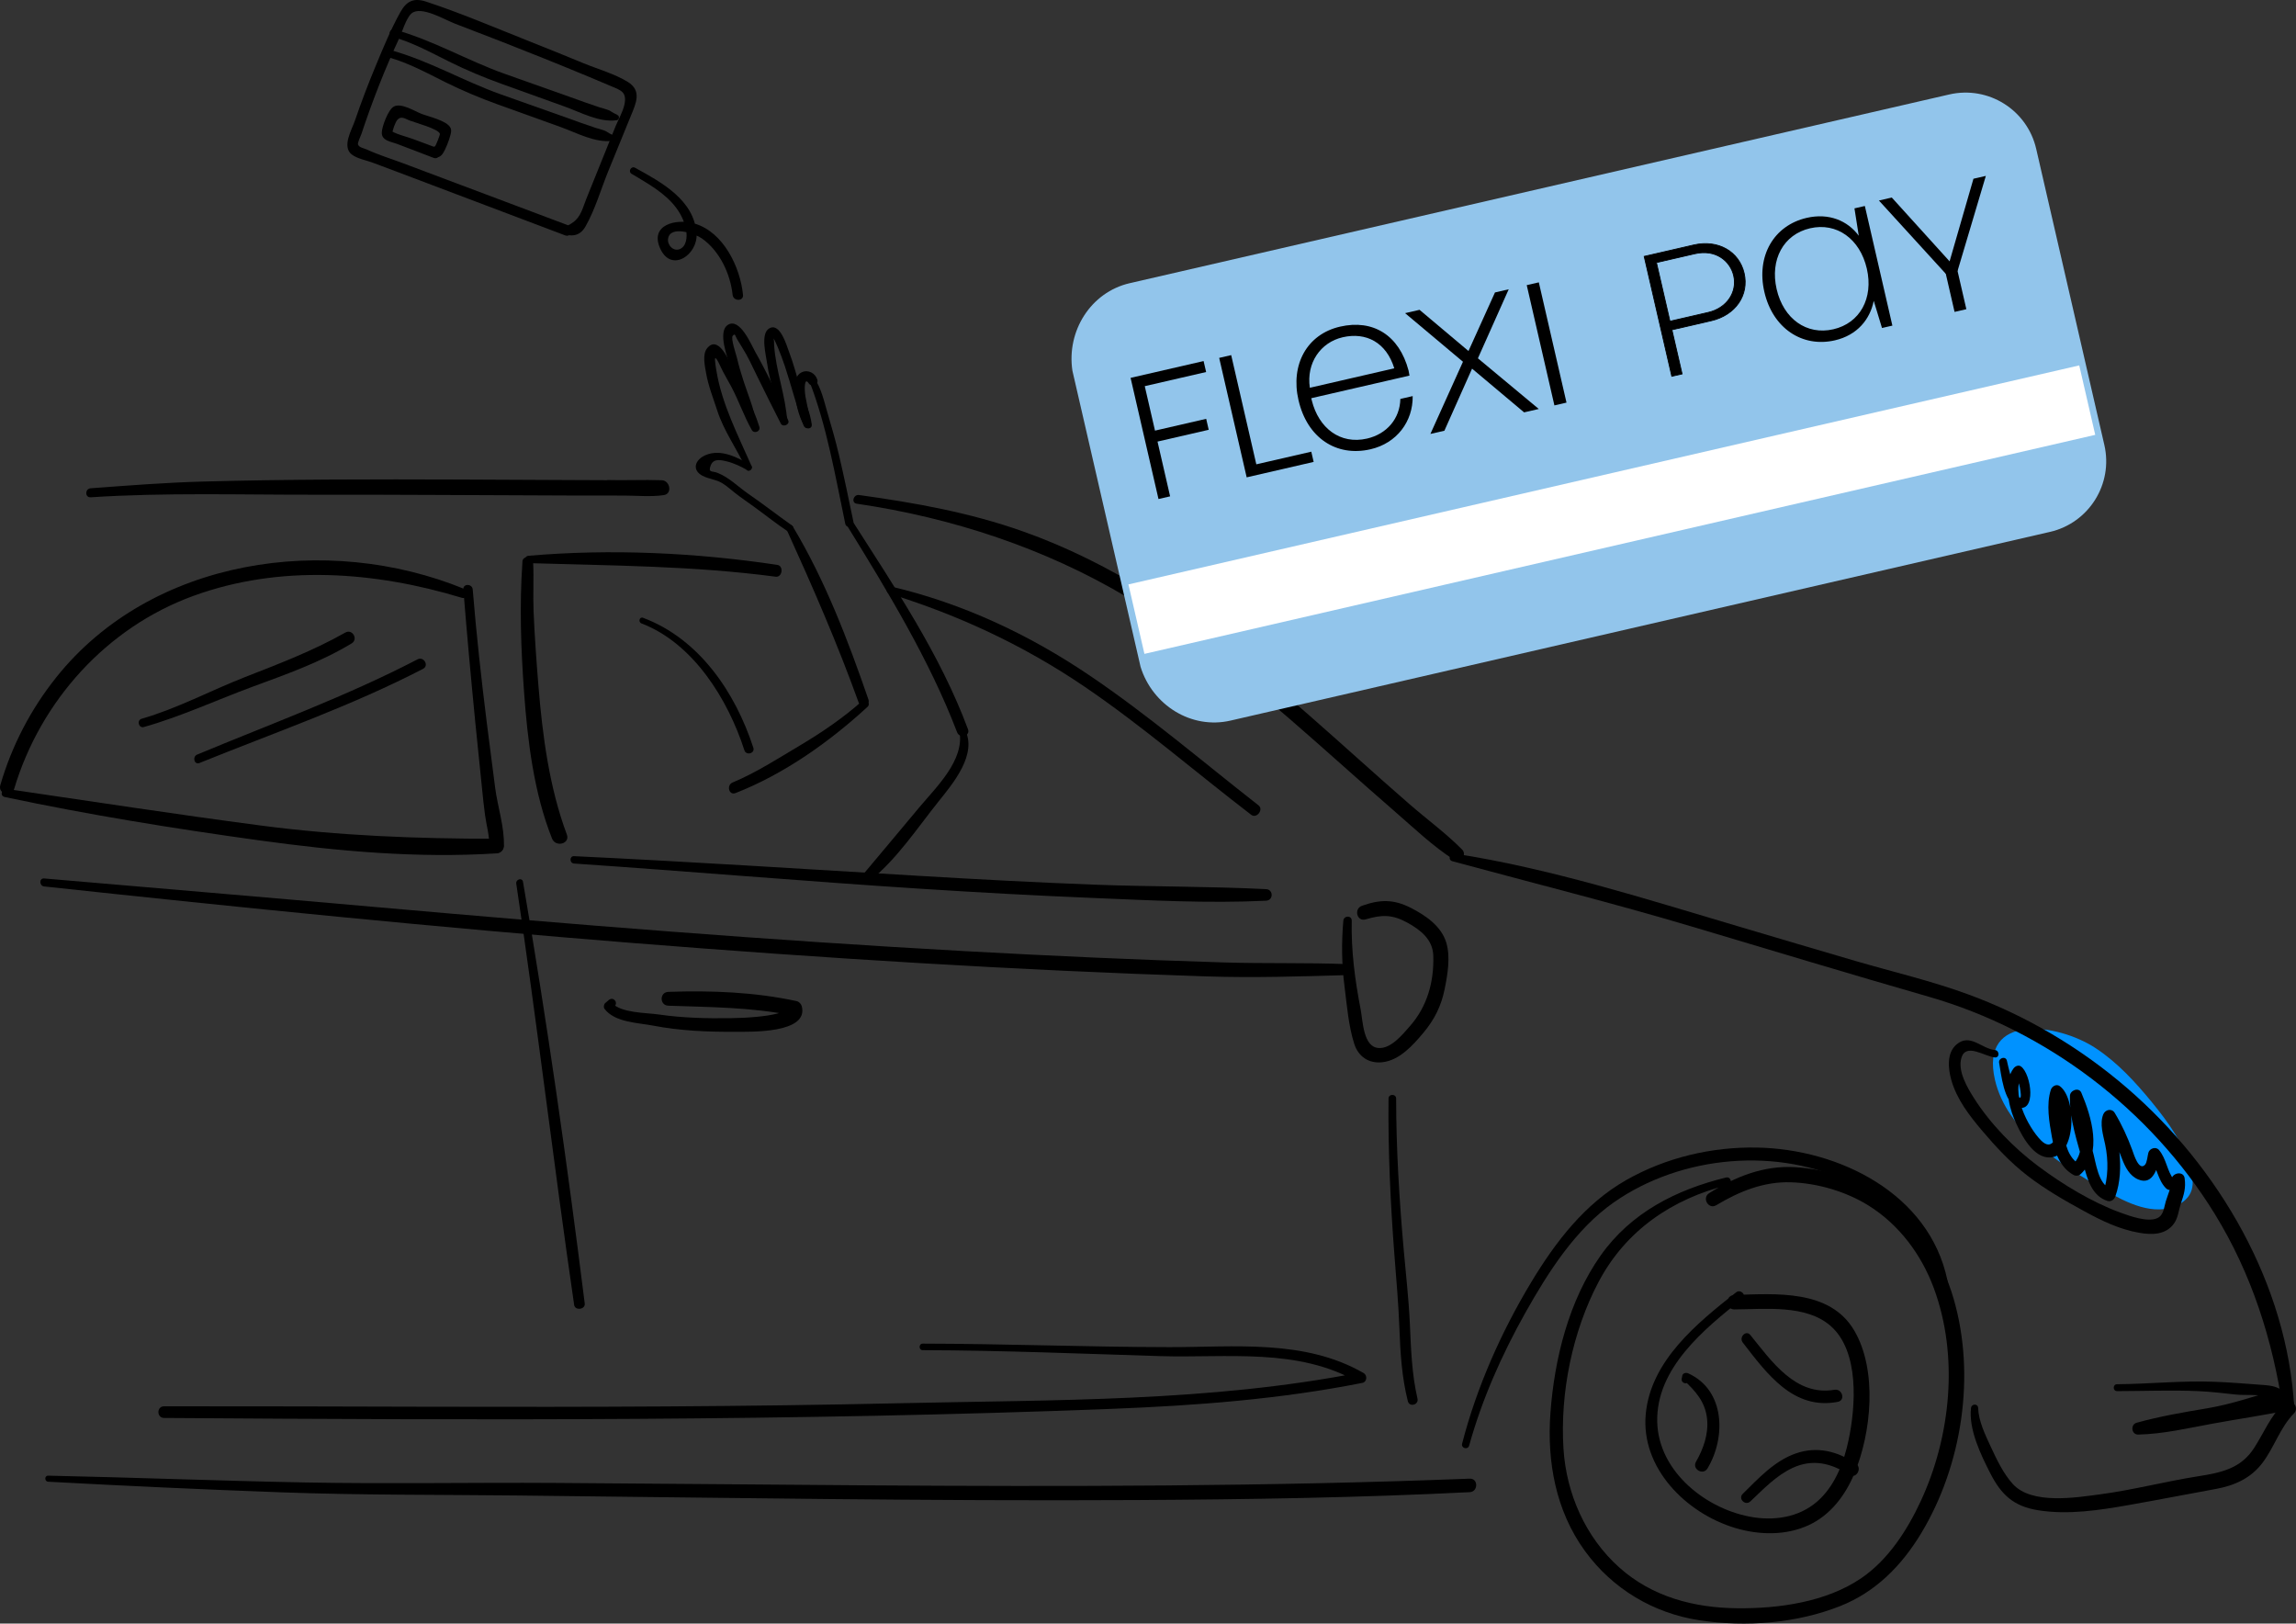 <svg xmlns="http://www.w3.org/2000/svg" id="Layer_2" data-name="Layer 2" viewBox="0 0 1135.72 802.97"><rect x="0" y="0" width="1135.72" height="802.97" fill="#333333" stroke="none"/><defs><style> .cls-1 { fill: #92c5eb; } .cls-2 { fill: #fff; } .cls-3 { fill: #0092ff; } </style></defs><g id="Layer_1-2" data-name="Layer 1"><g><path class="cls-3" d="M1040.96,588.53c11.08,6.47,24.54,13.09,36.1,7.52,2.75-1.33,5.26-3.4,6.53-6.17,1.59-3.45,1.1-7.48.17-11.16-3.19-12.61-11.05-23.48-19.28-33.54-8.18-9.99-17.03-19.64-27.81-26.76-19-12.56-57.45-17.56-49.89,15.52,5.92,25.87,33.25,42.38,54.18,54.61"></path><path d="M44.83,245.95c36.78-2.41,74.16-1.21,111-1.28,41.75-.07,83.51.28,125.26.39,9.14.02,18.27.04,27.41.03,6.45,0,13.49.72,19.88-.23,4.32-.64,3.04-7.2-.99-7.35-8.65-.33-19.88.16-26.96-.11.29,2.13.58,4.26.86,6.38,0,0,.01,0,.02,0,4.13-.56,2.37-6.83-1.73-6.27,0,0-.01,0-.02,0-3.76.51-2.63,6.25.86,6.38,7.12.27,18.3.74,26.96,1.09l-1-7.35c-4.95.72-11.86-.09-17.29-.1-7.84-.02-15.69-.06-23.54-.1-19.39-.11-38.77-.2-58.16-.27-42.24-.15-84.49-.14-126.72.99-18.68.5-37.23,1.96-55.86,3.34-2.83.21-2.87,4.63,0,4.45"></path><path d="M423.75,249.11c46.97,6.86,93.38,22.08,134.15,46.47,38.23,22.88,71.69,52.36,104.89,81.83,9.06,8.04,18.11,16.09,27.27,24.02,9.4,8.14,18.73,17.14,29.24,23.83,3.15,2.01,6.51-2.51,3.94-5.1-8.04-8.1-17.47-15-26.09-22.49-8.56-7.44-17.03-14.98-25.49-22.54-16.46-14.7-32.91-29.42-50.01-43.38-34.89-28.49-72.82-53.74-115.51-68.89-26.46-9.39-53.5-14.2-81.2-18.04-2.79-.39-4.02,3.87-1.18,4.29"></path><path d="M718.49,425.95c39.54,10.75,79.23,20.62,118.51,32.34,39.02,11.64,77.97,23.41,117.09,34.67,58.3,16.78,109.57,55.68,141.4,107.34,18.29,29.69,28.71,62.45,33.8,96.81.47,3.15,5.74,2.42,5.57-.75-3.36-61-37.09-118.95-82.77-158.31-23.33-20.1-50.2-35.95-79.15-46.49-17.91-6.52-36.61-10.9-54.89-16.22-19.64-5.72-39.24-11.57-58.85-17.38-45.84-13.56-92.34-28.46-139.68-35.79-2.43-.38-3.54,3.11-1.04,3.79"></path><path d="M853.82,582.35c-24.68,6.04-47.08,17.38-62.04,38.56-15.76,22.32-22.89,51.05-24.86,77.97-1.76,24.05,2.64,48.33,17.05,68.17,13.61,18.73,33.86,30.82,56.69,34.29,22.92,3.48,48.12,1.52,69.76-7.09,17.46-6.95,30.27-20,39.88-35.91,20.29-33.61,27.08-78.15,16.07-116-5.95-20.45-17.84-38.91-35.58-51.01-12.38-8.44-27.94-13.17-42.86-14.08-15.48-.94-29.6,4.73-42.48,12.84-3.75,2.36-.35,8.27,3.49,5.97,11.35-6.78,23.32-11.72,36.75-11.34,13.15.37,27.41,4.53,38.57,11.49,15.12,9.43,26.13,24.21,32.29,40.82,12.44,33.53,8.44,73.38-6.49,105.47-6.65,14.29-16.06,28.91-29.29,37.95-17.42,11.91-40.94,15.16-61.57,14.94-21.35-.23-41.96-5.64-58.19-20.14-16.74-14.95-26.24-36.55-27.64-58.81-1.73-27.62,4.43-57.98,17.38-82.47,13.47-25.48,36.42-41.07,64.07-47.95,2.37-.59,1.37-4.24-1.01-3.66"></path><path d="M974.96,696.37c-1.2,10.59,4.83,23.05,9.5,32.2,5.47,10.72,11.56,16.42,23.74,18.36,14.87,2.37,30.3-.03,44.99-2.62,14.33-2.52,28.63-5.32,42.94-7.93,9.18-1.68,17.18-5.25,22.93-12.8,5.91-7.75,8.73-17.47,15.61-24.52,3.2-3.27-1.72-8.19-5.02-5.02-6.59,6.33-9.79,14.56-14.65,22.1-6.61,10.24-16.43,12.21-27.75,13.99-16.1,2.53-31.9,6.7-48.07,8.87-12.11,1.62-34.19,5.31-43.55-5.07-4.8-5.31-8.05-12.31-11.04-18.74-2.62-5.62-5.9-12.47-6.1-18.81-.07-2.33-3.28-2.22-3.54,0"></path><path d="M726.71,714.98c6.38-22.98,16.22-45.12,27.89-65.88,11.16-19.84,24.67-41.13,43.63-54.41,33.4-23.39,81.57-27.76,118.14-9.24,20.42,10.34,34.7,27.46,41.55,49.22,1.08,3.43,6.1,2.02,5.37-1.48-8.96-42.92-53.58-64.9-94.19-65.64-22.4-.41-45.11,4.95-64.63,16.04-20.53,11.66-35.01,30.58-47.02,50.5-14.89,24.69-27,51.96-34.22,79.92-.58,2.25,2.86,3.2,3.48.96"></path><path d="M986.8,519.32c-6.71-.67-12.28-8.48-19.01-2.76-4.95,4.21-4.15,12.03-2.57,17.6,2.7,9.51,8.89,17.52,15.17,24.95,6.85,8.1,14,15.78,22.41,22.28,8.85,6.84,18.45,12.34,28.25,17.68,8.74,4.77,17.42,8.96,27.31,10.66,6.18,1.06,12.99,1.01,17-4.6,2.06-2.88,2.27-6.46,3.36-9.72,1.55-4.67,2.6-7.78,1.91-12.71-.54-3.83-6.43-2.71-6.54.88-.12,3.93-1.68,6.97-2.79,10.61-.92,3.01-.98,6.77-4.19,8.26-4.75,2.19-13.73-1.08-18.22-2.72-14.19-5.17-28.56-13.96-40.64-22.95-12.04-8.96-23.76-20.99-31.82-33.69-3.3-5.2-8.11-13.3-6.25-19.83,2.21-7.74,11.53-.72,16.62-.28,2.36.2,2.32-3.44,0-3.67"></path><path d="M988.89,525.71c1.01,5.64,2.31,19.41,8.72,21.78,9.98,3.69,7.19-16.42,2.06-20.06-1.27-.9-2.85-.11-3.66.96-4.85,6.44-2.63,18.01.28,24.9,2.69,6.37,8.31,18.1,16.24,19.08,14.51,1.8,15.16-28.87,6.31-35.23-1.65-1.18-3.82.11-4.37,1.78-2.4,7.29-.8,16.16.54,23.6,1.3,7.18,3.89,14.79,10.62,18.55,1.2.67,2.67.46,3.66-.47,10.81-10.21,5.25-28.4.26-40.15-1.25-2.94-5.6-1.22-5.66,1.53-.26,11.75,3.74,22.85,6.73,34.06,1.89,7.08,4.08,15.46,11.86,17.91,1.71.54,3.31-.64,3.86-2.19,2.52-7,2.8-14.87,1.99-22.24-.56-5.13-3.9-11.68-1.94-16.68-1.9.25-3.8.5-5.71.74,3.8,6.25,6.4,12.84,9.02,19.63,1.57,4.06,3.71,8.32,7.97,10.11,7.66,3.22,9.57-6.32,11.05-11.55l-5.23,1.38c3.68,4.31,3.76,10.29,7.85,14.47,2.64,2.7,6.34-1.25,4.06-4.06-3.55-4.39-3.71-10.41-7.48-14.83-1.57-1.84-4.63-.75-5.23,1.38-.4,1.42-.63,4.87-1.68,5.97-3.01,3.14-5.46-5.04-6.26-7.25-2.32-6.36-5.18-12.61-8.68-18.4-1.49-2.47-4.75-1.67-5.71.75-1.84,4.65,0,10.24.97,14.9,1.63,7.74,1.6,16.52-1.06,24.01,1.29-.73,2.58-1.46,3.86-2.19-6.3-1.96-7.39-13.15-8.96-18.6-2.58-8.97-5.41-17.88-5.23-27.32l-5.66,1.53c3.91,9.12,9.17,24.81.72,32.81l3.66-.47c-5.7-3.18-7.21-10.52-8.14-16.51-.93-5.94-2.23-13.03-.33-18.85-1.45.59-2.91,1.19-4.37,1.78,3.81,2.72,3.05,10.97,2.42,14.92-.82,5.13-3.02,12.46-8.63,6.83-6.56-6.59-15.46-24.11-9-32.95l-3.66.96c1.61,1.11,3.5,10.9,2.27,10.87-1.33-.04-3.14-6.13-3.41-6.92-1.28-3.7-2.24-7.53-3.08-11.35-.55-2.54-4.31-1.44-3.86,1.06"></path><path d="M1047.22,688.01c13.39-.02,26.81-.59,40.19,0,6.33.28,12.57,1.06,18.87,1.72,5.01.53,14.83-.71,18.8,2.73.45-1.72.91-3.45,1.36-5.17-11.48,3.29-22.72,7.21-34.53,9.19-11.79,1.97-23.48,3.97-35.02,7.17-3.19.88-2.62,5.93.79,5.85,12.46-.3,24.48-3.15,36.69-5.39,12.75-2.34,25.54-4.15,38.24-6.84,3.81-.81,2.2-6.66-1.61-5.84-11.88,2.57-23.77,4.46-35.73,6.54-12.53,2.18-24.81,5.29-37.59,5.58.26,1.95.53,3.9.79,5.85,11.55-3.16,23.25-5.13,35.05-7.06,11.82-1.94,23.07-5.82,34.56-9.08,2.09-.59,3.2-3.63,1.36-5.17-3.42-2.87-7.54-2.94-11.89-3.28-7.43-.57-14.96-1.15-22.4-1.44-15.99-.61-31.96,1.1-47.94,1.22-2.19.02-2.2,3.41,0,3.41"></path><path d="M23.84,732.81c38.49,2.09,77.01,3.85,115.54,5.26,38.55,1.41,77.14,1.13,115.71,1.55,102.42,1.11,204.85,2.82,307.28,2.26,54.89-.3,109.79-1.15,164.62-3.9,4.27-.21,4.31-6.85,0-6.68-99.68,3.89-199.45,3.96-299.19,3.3-51.27-.34-102.54-.87-153.81-1.19-41-.25-82.04.54-123.03-.23-42.38-.8-84.74-2.47-127.11-3.36-1.93-.04-1.91,2.89,0,2.99"></path><path d="M858.76,639.16c-19.32,15.24-42.17,33.76-44.68,60.1-2.56,26.77,19.97,49.11,44.1,56.39,11.89,3.59,25.27,3.9,36.69-1.45,10.64-4.99,17.89-14.65,22.34-25.28,8.48-20.25,11.58-51.2-.03-70.92-12.05-20.48-38.88-18.12-59.29-17.56-4.59.12-4.62,7.16,0,7.15,15.02-.05,35.4-2.55,47.64,8.19,14.34,12.59,12.41,39.72,8.85,56.51-2.22,10.45-6.19,21.19-13.92,28.85-8.69,8.62-20.91,11.07-32.74,9.32-23.12-3.42-47.38-22.34-47.97-47.22-.63-26.56,23.25-46,42.14-60.94,2.24-1.77-.92-4.9-3.14-3.14"></path><path d="M835.58,682.79c.15-.43.29-.86.44-1.3-1.12.3-2.24.59-3.37.89,6,5.54,10.93,10.95,11.77,19.48.73,7.42-1.83,14.71-5.48,21.05-2.12,3.68,3.5,6.95,5.68,3.32,9.13-15.17,8.85-38.68-9.53-47.01-1.09-.49-2.68-.19-2.96,1.2-.09.45-.18.89-.26,1.34-.48,2.43,2.91,3.38,3.71,1.02"></path><path d="M865.81,742.56c6.42-6.05,12.78-12.81,20.9-16.58,9.95-4.61,19.2-2.36,27.94,3.42,3.51,2.33,6.78-3.32,3.29-5.63-9.11-6.03-19.08-8.63-29.71-4.92-10.53,3.67-18.44,12.35-26.18,19.96-2.44,2.4,1.27,6.09,3.75,3.75"></path><path d="M862.07,664c11.97,15.4,24.98,33.52,47,29.31,3.93-.75,2.24-6.62-1.64-5.97-19.23,3.26-31-13.99-41.62-27.08-2.16-2.66-5.78,1.1-3.73,3.73"></path><path d="M229.2,291.55c1.76,21.9,3.75,43.79,5.9,65.66,1.06,10.83,2.21,21.65,3.31,32.48.45,4.48.9,8.96,1.51,13.42.68,5.04,2.27,10.24,2.07,15.32-.18,4.67,7.08,4.66,7.25,0,.35-9.31-3.11-19.49-4.3-28.75-1.39-10.83-2.82-21.65-4.18-32.48-2.73-21.85-5.14-43.71-6.93-65.66-.24-2.96-4.89-2.99-4.65,0"></path><path d="M261.43,278.51c40.95,1.23,81.56,1.31,122.26,6.71,3.29.44,4.11-5.35.79-5.85-40.37-6.05-82.37-8.03-123.05-4.5-2.3.2-2.38,3.57,0,3.64"></path><path d="M439.9,293.6c34.49,10.65,66.87,25.8,96.73,46.11,28.64,19.48,54.83,42.25,82.3,63.28,2.66,2.04,6.27-2.59,3.61-4.68-27.71-21.65-54.54-44.64-83.71-64.34-30.03-20.28-62.63-35.53-97.96-43.88-2.28-.54-3.21,2.82-.97,3.51"></path><path d="M283.96,427.08c57.09,3.88,114.1,8.78,171.2,12.45,28.32,1.82,56.65,3.39,85,4.55,28.6,1.17,57.51,2.77,86.11,1.38,3.68-.18,3.68-5.54,0-5.72-28.21-1.41-56.52-1.15-84.74-2.21-28.81-1.08-57.59-2.63-86.37-4.33-57.07-3.37-114.09-7.08-171.2-9.77-2.35-.11-2.32,3.48,0,3.64"></path><path d="M261.92,284.7c.81-1.89,1.32-3.85,1.71-5.87-1.74-.24-3.48-.47-5.22-.71-1.48,21.33-.74,42.65.8,63.96,1.75,24.19,4.84,50.01,13.86,72.66,1.77,4.46,9.05,2.6,7.32-2.02-8.63-23.05-12.04-48.85-14.03-73.27-1.01-12.38-1.92-24.83-2.43-37.24-.33-8.03.18-16.07-.21-24.1-.17-3.41-5.51-3.42-5.32,0,.12,2.1.1,4.21.76,6.22.36,1.09,2.21,1.65,2.76.36"></path><path d="M21.86,438.41c96.99,10.45,193.99,20.23,291.24,27.98,94.41,7.52,188.96,13.45,283.62,16.51,23.29.75,46.55.04,69.84-.66,3.48-.1,3.48-5.27,0-5.41-20.34-.78-40.65-.22-60.98-.83-42.69-1.28-85.38-3.23-128.03-5.58-97.35-5.37-194.55-13.22-291.67-21.82-54.67-4.84-109.35-9.43-164.03-14.14-2.55-.22-2.49,3.68,0,3.95"></path><path d="M664.48,455.36c-.95,10.87-.81,21.69.59,32.52,1.18,9.16,1.97,19.59,4.82,28.39,2.04,6.29,7.1,9.77,13.77,9.09,8.52-.86,15.24-8.39,20.39-14.53,5.5-6.58,8.85-13.24,10.56-21.7,1.45-7.17,2.97-16.01.74-23.12-2.54-8.11-10.26-13.31-17.43-16.98-8.53-4.37-15.31-4.23-24.22-1.06-4.17,1.49-2.5,8.02,1.85,6.72,7.97-2.38,13.18-2.49,20.72,1.69,6.49,3.61,12.47,8.29,12.71,16.28.4,12.87-2.99,25.11-11.54,34.81-3.68,4.18-9.41,11.34-15.61,10.84-7.52-.6-7.66-13.22-8.76-18.95-2.83-14.67-4.76-29.03-4.43-44.01.06-2.71-3.93-2.63-4.16,0"></path><path d="M255.37,437.02c10.38,69.34,18.51,138.99,28.64,208.37.43,2.94,5.61,2.28,5.23-.71-8.72-69.72-18.62-139.33-30.54-208.58-.38-2.21-3.66-1.25-3.33.92"></path><path d="M456.45,667.75c39.23.11,78.35,1.75,117.55,2.95,32.85,1,68.12-4.33,97.9,12.95.21-1.61.42-3.21.63-4.82-74.19,14.54-151.01,13.44-226.3,15.14-77.44,1.74-154.91,1.95-232.37,1.76-44.24-.11-88.48-.25-132.72-.22-3.71,0-3.72,5.75,0,5.77,156.38,1.09,312.87,1.58,469.17-4.52,41.43-1.62,82.9-4.74,123.63-12.84,2.27-.45,2.5-3.74.63-4.82-29.27-16.87-63.81-12.81-96.17-12.85-40.64-.06-81.29-1.67-121.95-1.74-2.09,0-2.09,3.24,0,3.25"></path><path d="M686.83,543.31c-.25,25.77.93,51.53,2.91,77.22.94,12.16,2.02,24.27,2.48,36.46.46,12.15,1.18,24.18,4.18,36.02.78,3.09,5.49,1.78,4.76-1.31-2.86-12.26-3.2-24.73-3.78-37.25-.57-12.23-1.98-24.38-3.05-36.57-2.19-24.81-3.7-49.65-3.73-74.56,0-2.43-3.75-2.43-3.77,0"></path><path d="M229.61,291.25c-67.74-27.76-154.67-15.29-201.79,43.75-12.64,15.84-22.01,33.84-27.66,53.3-1.28,4.4,5.54,6.26,6.84,1.89,13.01-43.51,45.7-79.8,88.57-95.45,42.89-15.66,89.79-12.17,132.82.9,2.88.87,3.84-3.31,1.21-4.39"></path><path d="M2.32,394.17c41.51,8.81,83.45,15.57,125.48,21.39,38.88,5.38,78.55,9,117.82,6.49,4.6-.29,4.7-7.23,0-7.23-39.25,0-77.87-1.44-116.83-6.57-41.87-5.51-83.6-11.95-125.38-18.05-2.54-.37-3.73,3.4-1.09,3.96"></path><path d="M301.1,494.61c-.57.49-1.14.98-1.71,1.46-.71.61-.95,2.08-.37,2.86,5.08,6.76,16.43,6.84,24.08,8.32,13.27,2.56,26.99,3.12,40.47,3.04,7.38-.04,36.44.97,33.05-12.58-.3-1.19-1.37-2.32-2.59-2.59-20.77-4.49-42.25-5.31-63.44-4.57-4.4.15-4.41,6.68,0,6.84,20.63.74,41.14.71,61.47,4.87l-2.59-2.59c-.21-.81-.37.2-1.9.69-1.11.35-2.21.71-3.34.99-3.19.79-6.48,1.2-9.74,1.52-4.34.43-8.7.63-13.05.69-11.83.17-23.74-.11-35.47-1.81-6.47-.94-18.59-.66-23.25-5.69v3.34l1.41-1.77c1.7-2.14-.9-4.86-3.03-3.03"></path><path d="M371.75,230.47c-6.64-15.14-14.67-30.55-17.36-47.03-.11-.67-1.05-5.89-.6-6.28.61-.52,2.9,4.77,2.61,4.13,1.57,3.42,3.54,6.56,5.3,9.88,3.72,7,6.29,14.64,10.2,21.53,1.13,1.99,4.42.66,3.73-1.57-3.27-10.66-8.86-20.18-13.72-30.15-1.65-3.39-6.85-15.42-12.19-8.67-2.38,3.01-1.04,8.82-.46,12.18,1.07,6.27,3.59,12.56,5.54,18.61,3.33,10.33,9.88,19.07,14.3,28.92.81,1.8,3.43.24,2.65-1.55"></path><path d="M371.18,229.96c-6.37-3.8-14.66-8.08-22.14-4.88-5.34,2.28-6.92,7.4-1.56,10.22,3.15,1.65,6.66,1.75,9.8,3.68,2.26,1.39,4.28,3.23,6.36,4.86,2.91,2.28,5.95,4.34,8.94,6.5,5.77,4.16,11.33,8.63,17.26,12.57,1.94,1.29,3.67-1.78,1.81-3.1-7.22-5.12-14.2-10.55-21.48-15.57-5.04-3.48-9.43-8.06-15.19-10.36-2.78-1.11-4.82.06-3.44-3.64,1.28-3.41,4.41-2.9,7.74-2.11,3.66.86,7.14,2.54,10.4,4.39,1.66.94,3.14-1.58,1.5-2.56"></path><path d="M374.97,210.9c-1.5-2.67-1.89-6.81-2.81-9.72-1.29-4.08-2.83-8.07-4.17-12.14-1.33-4.03-2.54-8.12-3.51-12.25-.39-1.67-3.14-9.48-2.01-10.76,1.26-1.43,1.22.2,2.09,1.63.82,1.36,1.63,2.74,2.49,4.09,2.83,4.44,4.91,9.01,7.19,13.73,3.89,8.04,7.96,16.01,11.98,23.99,1.01,2,4.56.57,3.68-1.55-4.76-11.47-10.28-23.28-16.41-34.07-1.79-3.16-7.51-17.01-13.46-13.17-5.22,3.37-.05,16.39,1.07,20.52,1.64,6.05,3.92,11.87,6.11,17.73,1.61,4.3,2.63,9.68,5.15,13.49,1.07,1.61,3.57.18,2.6-1.52"></path><path d="M389.4,208.46c-.75-12.84-5.69-25.02-6.48-37.92,0,.09.02-3.61-.48-3.41.27-.11,2.06,4.06,2.25,4.51,1.29,3.05,2.48,6.28,3.53,9.41,3.28,9.81,5.65,19.73,9.33,29.45.74,1.95,4.27,1.91,3.98-.54-.76-6.51-3.93-12.38-5.82-18.63-1.76-5.83-3.23-11.6-5.41-17.32-1.21-3.19-4.5-14.86-9.89-11.53-4.34,2.68-1.49,13.21-.94,17.31,1.34,9.92,5.3,19.27,7.11,29.06.29,1.58,2.9,1.23,2.81-.38"></path><path d="M401.21,209.48c-.91-3.45-1.45-6.89-2.21-10.38-.4-1.85-.75-3.71-.88-5.6-.07-1.01-.3-7.24,1.91-3.93,1.4,2.1,5.06.85,4.25-1.79-.97-3.2-4.49-5.17-7.71-3.67-2.9,1.35-3.45,4.81-3.44,7.69.03,5.98,1.71,13.95,4.83,19.06,1.05,1.71,3.78.6,3.25-1.37"></path><path d="M389.25,262.24c12.76,28.07,24.97,56.03,35.43,85.07,1.1,3.04,5.96,1.76,4.89-1.35-10.04-29.13-21.43-58.97-37.34-85.46-1.17-1.94-3.89-.24-2.99,1.75"></path><path d="M426.36,346.8c-9.23,8.22-20.02,15.56-30.63,21.86-10.8,6.41-21.73,13.49-33.34,18.33-3.16,1.31-1.85,6.53,1.44,5.24,24-9.39,46.46-25.3,65.3-42.65,1.87-1.72-.9-4.45-2.78-2.78"></path><path d="M418.63,259.36c20.2,32.74,41.03,66.77,54.8,102.8,1.27,3.32,6.65,1.91,5.39-1.49-13.82-37.13-36.05-69.89-57.21-103.06-1.19-1.87-4.16-.16-2.99,1.75"></path><path d="M474.6,361.79c2.56,14.14-11.43,27.44-19.71,37.31-9.19,10.95-18.31,21.95-27.52,32.87-1.96,2.33.97,5.2,3.31,3.31,13.11-10.61,23.21-25.96,33.71-39.07,7.15-8.92,19.26-23.31,12.84-35.53-.81-1.53-2.91-.41-2.64,1.11"></path><path d="M317.3,308.31c25.71,9.86,42.86,37.73,50.9,62.72.9,2.81,5.36,1.6,4.44-1.22-8.9-27.35-26.73-53.85-54.58-64.28-1.74-.65-2.48,2.13-.77,2.78"></path><path d="M400.2,188.1c8.79,22.56,12.97,47.31,17.91,70.94.55,2.62,4.56,1.51,4.01-1.11-2.28-10.97-4.55-21.95-7.11-32.86-1.66-7.07-3.67-14.06-5.73-21.02-1.64-5.52-3.07-12.32-6.52-17.03-.85-1.17-3.19-.53-2.57,1.08"></path><path d="M177.63,76.44c32.67,13.27,65.57,26.05,98.55,38.51,5.31,2,10.2,2.72,13.41-2.9,4.77-8.34,7.66-18.47,11.28-27.37,3.71-9.13,7.41-18.26,11.18-27.37,2.61-6.31,5.5-12.45-1.5-16.79-6.45-4-14.93-6.37-21.94-9.26-9.26-3.83-18.55-7.58-27.86-11.27-16.5-6.55-33.03-13.61-49.9-19.16-6.16-2.03-9.72-.36-12.82,5.19-4.72,8.47-8.47,17.62-12.19,26.56-3.7,8.89-7.13,17.89-10.25,27.01-1.58,4.63-6.66,13.02-1.5,16.89,2.68,2.01,7.15,2.81,10.26,3.97,4.32,1.61,8.64,3.23,12.96,4.86,9.46,3.57,18.92,7.15,28.37,10.73,17.96,6.8,35.91,13.6,53.88,20.37,3.14,1.18,4.5-3.85,1.38-5.02-27.1-10.21-54.22-20.38-81.33-30.57-6.01-2.26-12.38-4.2-18.21-6.9-1.27-.59-3.71-.89-4.3-2.43-.34-.88,1.33-4.17,1.66-5.18,1.32-4.01,2.71-7.99,4.14-11.96,2.96-8.18,6.14-16.29,9.58-24.28,1.59-3.7,3.23-7.38,4.93-11.02,1.49-3.19,3.51-10.1,6.11-12.38,4.65-4.07,16.62,3.17,21.53,5.03,7.44,2.82,14.86,5.68,22.27,8.58,14.72,5.75,29.38,11.63,43.97,17.7,3.71,1.54,7.41,3.1,11.11,4.68,4.76,2.03,7.76,2.83,6.49,8.99-.74,3.57-3.1,7.6-4.47,10.98-1.86,4.59-3.71,9.18-5.55,13.77-2.93,7.28-5.86,14.57-8.81,21.85-1.76,4.35-2.68,8.94-6.58,11.68-3.17,2.23-2.85,1.73-6.08.53-1.82-.67-3.64-1.35-5.46-2.03-31.16-11.62-62.07-24.07-93.56-34.76-1.79-.61-2.44,2.1-.77,2.78"></path><path d="M191.42,68.05c5.34,2.87,11.13,5.03,16.76,7.3,3.33,1.34,8.01,4.61,10.73.75,1.57-2.24,3.25-6.76,3.9-9.34.31-1.22.61-2.34.02-3.55-1.74-3.58-11.09-5.62-14.38-6.92-3.43-1.35-10.07-5.62-13.71-3.55-2.74,1.56-5.8,9.77-5.89,12.77-.12,4.04,4.24,4.43,7.39,5.6,6.1,2.26,12.14,4.66,18.23,6.96,3.14,1.18,4.5-3.85,1.38-5.02-3.89-1.46-7.78-2.9-11.68-4.34-3.56-1.32-8.41-2.29-11.52-4.51.43.74.85,1.49,1.28,2.23.1-1.66,1.53-5.99,2.7-7.26,1.84-1.98,3.74-.44,6.17.49,2.89,1.11,14.21,4.12,14.79,6.53.13.53-2.03,5.92-2.41,6.15-1.58.97-5.12-1.13-6.68-1.69-5.24-1.89-10.55-4.01-15.98-5.23-1.54-.35-2.61,1.83-1.11,2.64"></path><path class="cls-2" d="M192.65,26.55c13.96,3.59,26.42,11.35,39.67,17.01,5.19,2.22,10.52,4.12,15.84,6.02,13.01,4.64,26.02,9.29,39.03,13.93,5.17,1.84,10.35,3.69,15.71,4.87.03,0,.05.01.08.02,0,0,.06-.1.16-.29"></path><path d="M192.15,28.35c9.82,2.71,18.95,7.72,28.03,12.24,8.53,4.24,17.18,7.86,26.15,11.1,10.34,3.73,20.69,7.44,31.04,11.16,7.94,2.85,17,7.91,25.6,6.8.51-.07,1.1-.34,1.2-.92.02-.11.04-.21.06-.31.2-1.12-1.02-1.89-1.91-1.11,1.9.19,1.67-.22-.69-1.23-.64-.4-1.28-.8-1.93-1.2-1.63-.74-3.44-1.11-5.14-1.66-4.86-1.58-9.66-3.37-14.48-5.08-10.79-3.83-21.59-7.64-32.38-11.48-18.52-6.59-35.59-16.7-54.57-21.91-2.33-.64-3.32,2.97-1,3.61"></path><path class="cls-2" d="M194.56,16.39c13.96,3.59,26.42,11.35,39.67,17.01,5.19,2.22,10.52,4.12,15.84,6.02,13.01,4.64,26.02,9.29,39.03,13.93,5.17,1.84,10.35,3.69,15.71,4.87.02,0,.05.01.08.02,0,0,.06-.1.16-.29"></path><path d="M194.06,18.19c9.82,2.71,18.95,7.72,28.03,12.24,8.53,4.24,17.18,7.86,26.15,11.1,10.34,3.73,20.69,7.44,31.04,11.16,7.94,2.85,17,7.91,25.6,6.8.51-.07,1.1-.34,1.2-.92.02-.11.04-.21.06-.31.2-1.12-1.02-1.89-1.91-1.11,1.9.19,1.67-.22-.69-1.23-.64-.4-1.28-.8-1.93-1.2-1.63-.74-3.44-1.11-5.14-1.66-4.86-1.58-9.66-3.37-14.48-5.08-10.79-3.83-21.59-7.64-32.38-11.48-18.52-6.59-35.59-16.7-54.57-21.91-2.33-.64-3.32,2.97-1,3.61"></path><path d="M71.22,359.55c18.47-5.22,35.71-13.28,53.67-19.9,16.74-6.17,33.72-12.16,49.05-21.44,3.42-2.07.35-7.34-3.14-5.36-15.87,9-32.79,15.42-49.73,22.06-17.01,6.67-33.39,15.49-50.98,20.56-2.62.75-1.51,4.83,1.13,4.09"></path><path d="M98.68,377.35c37.07-15.01,75.01-28.13,110.58-46.56,3.11-1.61.36-6.31-2.74-4.69-35.19,18.29-72.44,31.85-108.99,47.09-2.52,1.05-1.44,5.21,1.15,4.16"></path><path d="M312.43,85.97c7.89,4.76,16.55,9.38,22.14,16.94,2.45,3.31,4.22,7.17,4.87,11.25.48,2.96.22,7.56-3.12,9.01-3.14,1.37-6.35-1.9-5.85-5.14,1.04-6.73,13.19-2.58,16.68-.14,8.81,6.17,14.11,17.46,15.24,27.93.35,3.25,5.48,3.31,5.15,0-1.38-13.72-9.67-31.08-24.01-35.27-9.05-2.64-22.56.59-16.81,12.67,5.61,11.79,18.56,2.57,17.84-7.69-1.19-16.75-17.47-25.42-30.39-32.55-1.95-1.08-3.65,1.83-1.75,2.99"></path></g><g><path class="cls-1" d="M1014,263.06l-405.35,93.33c-19.31,4.45-38.56-7.6-44.46-26.57l-33.71-146.43c-2.99-19.64,9.06-38.9,28.37-43.34l405.35-93.33c19.31-4.45,38.56,7.6,43.01,26.91l33.71,146.43c4.45,19.31-7.6,38.56-26.91,43.01Z"></path><rect class="cls-2" x="555.98" y="234.48" width="482.63" height="35.25" transform="translate(-36.24 185.32) rotate(-12.97)"></rect><g><polygon points="573.05 246.8 578.8 245.48 572.57 218.39 597.89 212.56 596.64 207.14 571.32 212.97 566.26 190.98 596.61 183.99 595.36 178.57 559.25 186.88 573.05 246.8"></polygon><polygon points="609.01 175.63 603.07 177 616.67 236.08 649.8 228.45 648.63 223.39 621.44 229.64 609.01 175.63"></polygon><path d="M642.3,197.9c-4.05-17.6,4.23-32.6,20.54-36.35s29.24,4.14,33.91,21.72c.16.7.26,1.67.45,2.49l-48.57,11.18.24,1.06c3.42,13.79,14.07,21.96,27.33,18.91,9.74-2.24,16.27-9.8,16.49-19.61l6.1-1.4c.17,12.56-7.85,23.3-20.87,26.3-16.89,3.89-31.32-5.64-35.61-24.29ZM689.69,182.17c-3.94-12.8-13.91-18.04-25.53-15.37-10.91,2.51-18.08,12.69-16.24,24.98l41.76-9.62Z"></path><path d="M695.02,154.88l7.16-1.65,24.21,20.37,13.1-28.96,6.8-1.57-15.24,34.14,30.11,25.06-7.27,1.67-25.73-21.62-13.69,30.7-6.92,1.59,16.11-35.7-28.64-24.04Z"></path><path d="M761.18,139.64l13.69,59.48-5.98,1.38-13.69-59.48,5.98-1.38Z"></path><g><path d="M919.43,116.57c-5.53-7.45-14.78-11.35-25.75-8.82-16.22,3.74-25.05,18.8-20.93,36.65s18.66,27.66,34.88,23.92c11.09-2.55,17.39-10.4,19.22-19.54l4.08,13.44,5.14-1.18-13.62-59.17-5.14,1.18,2.13,13.52ZM906.86,162.85c-13.19,3.04-24.66-5.14-28.04-19.84-3.36-14.59,3.35-27.07,16.54-30.11,13.19-3.04,24.68,5.26,28.07,19.96,3.36,14.59-3.38,26.96-16.57,29.99"></path><path d="M935.78,97.7l28.59,31.56,11.8-40.86,6.13-1.41-14.01,47.06-5.82,1.34-33.06-36.22,6.37-1.47Z"></path><rect x="964.07" y="130.05" width="5.98" height="23.91" transform="translate(-7.2 220.6) rotate(-12.97)"></rect><g><path d="M862.75,135.15c2.38,10.34-3.88,20.63-16.32,23.49l-19.41,4.47,5.03,21.83-5.09,1.17-13.66-59.31,24.5-5.64c12.53-2.89,22.57,3.65,24.95,13.99ZM844.98,154.52c9.71-2.23,14.36-10.46,12.59-18.17-1.79-7.8-9.46-13.09-19.17-10.86l-19.04,4.38,6.68,29.01,18.94-4.36Z"></path><path d="M826.8,186.36l-13.75-59.71,24.7-5.69c12.08-2.78,22.67,3.17,25.2,14.14h0c2.53,10.98-4.4,20.96-16.48,23.74l-19.21,4.42,5.03,21.83-5.49,1.26ZM813.54,126.96l13.56,58.91,4.69-1.08-5.03-21.83,19.61-4.52c11.84-2.73,18.64-12.5,16.17-23.25-2.47-10.74-12.87-16.56-24.71-13.84l-24.3,5.6ZM825.89,159.12l-6.77-29.41,19.24-4.43c9.29-2.14,17.45,2.49,19.42,11.01,1.93,8.38-3.55,16.3-12.74,18.42l-.05-.2.05.2-19.14,4.41ZM819.61,130.02l6.59,28.61,18.74-4.32c8.97-2.06,14.31-9.77,12.43-17.93-1.64-7.11-8.67-13.07-18.93-10.71l-18.84,4.34Z"></path></g></g></g></g></g></svg>